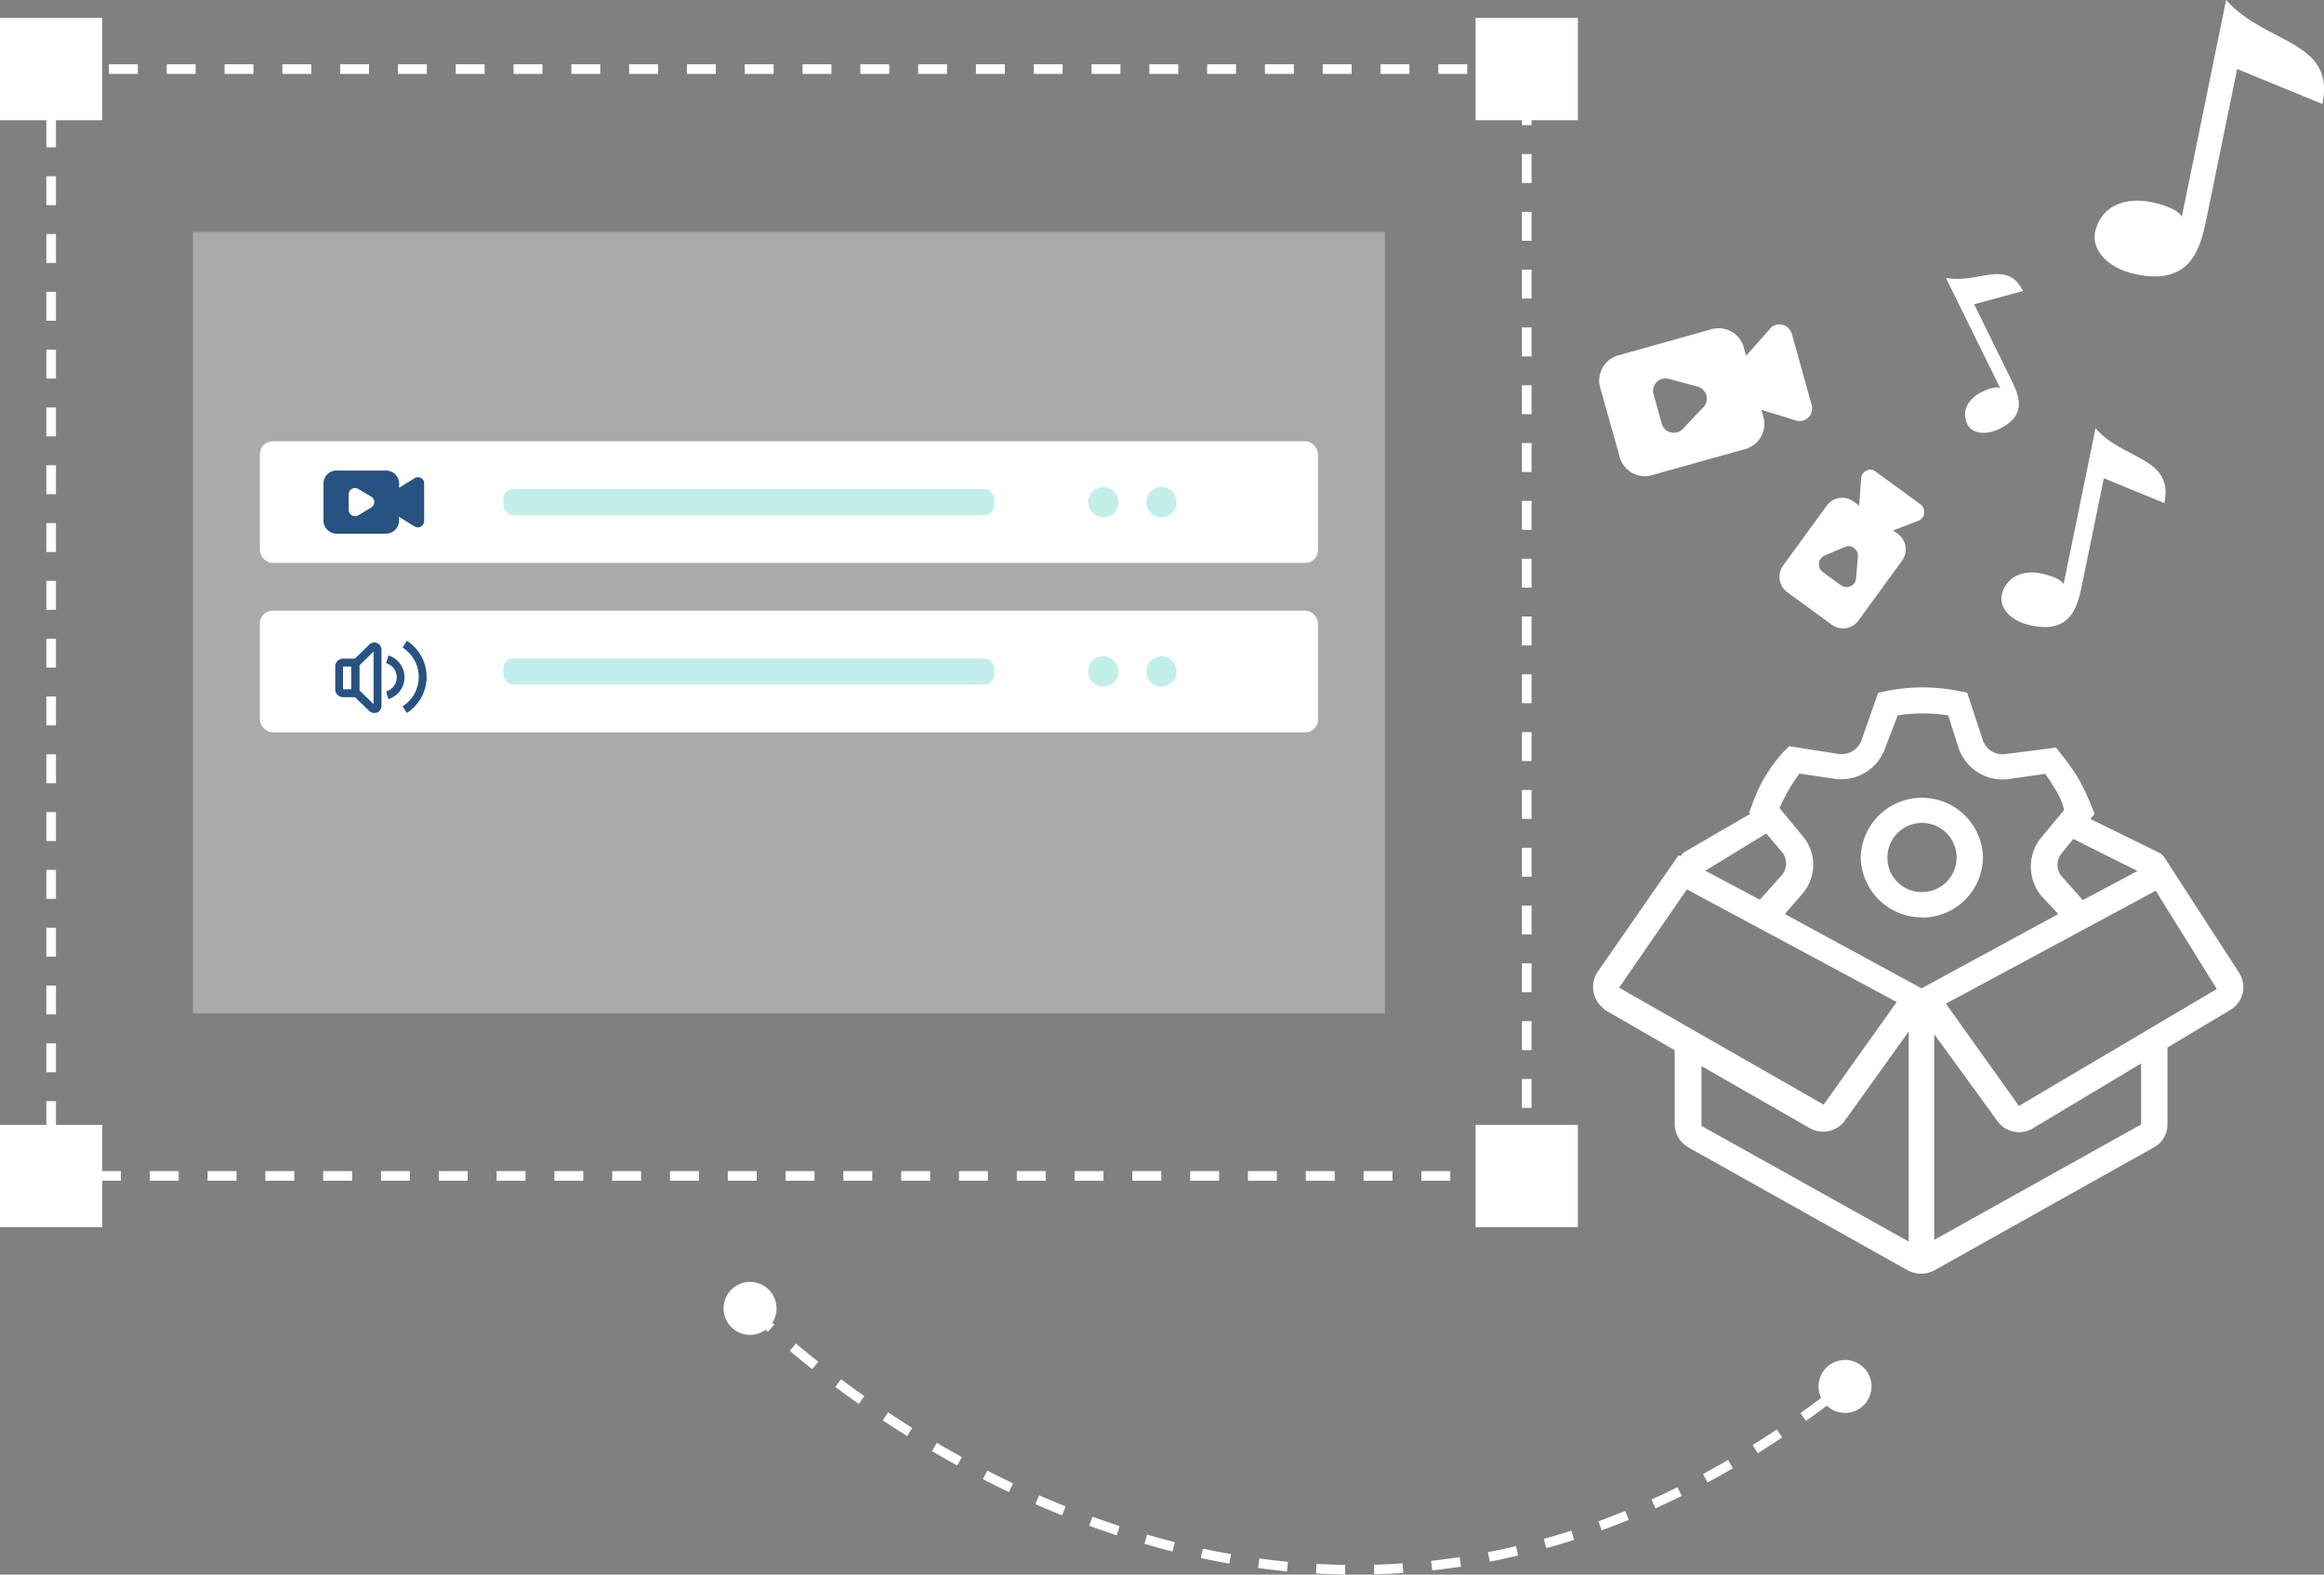 <svg id="录猎" xmlns="http://www.w3.org/2000/svg" viewBox="0 0 241.25 163.43"><rect x="0" y="0" width="241.25" height="163.43" fill="#808080" stroke="none"/><defs><style>.cls-1{fill:none;stroke:#fff;stroke-miterlimit:10;stroke-dasharray:3;}.cls-2,.cls-3{fill:#fff;}.cls-3{opacity:0.33;}.cls-4{fill:#285281;}.cls-5{fill:#3fc9b8;opacity:0.32;}</style></defs><title>2_2</title><rect class="cls-1" x="5.31" y="7.17" width="153.18" height="114.88"/><rect class="cls-2" y="1.86" width="10.62" height="10.62"/><rect class="cls-2" x="153.18" y="1.86" width="10.62" height="10.62"/><rect class="cls-2" y="116.75" width="10.62" height="10.62"/><rect class="cls-2" x="153.18" y="116.75" width="10.62" height="10.62"/><rect class="cls-3" x="20.03" y="24.07" width="123.73" height="81.1"/><path class="cls-2" d="M232.28,7.18l8.81,3.62c1.36-6.66-5.86-6.15-10-10.8l-4.6,22.5s-.33-.94-3.16-1.52-5.31.48-5.85,3.14c-.33,1.59,1,3.68,4.31,4.36,5.92,1.21,6.71-3.06,7.37-6.31l3.07-15Z"/><path class="cls-2" d="M218.35,49.62l6.33,2.6c1-4.79-4.21-4.42-7.15-7.76l-3.31,16.17S214,60,212,59.54s-3.81.34-4.21,2.26c-.23,1.14.71,2.64,3.11,3.13,4.25.87,4.82-2.19,5.29-4.53l2.21-10.78Z"/><path class="cls-2" d="M204.86,31.6,210,30.2c-1.67-3.38-4.66-.7-8-1.36l5.63,11.43s-.46-.3-1.9.41-2.16,2-1.5,3.37c.4.8,1.68,1.27,3.37.44,3-1.48,1.9-3.62,1.09-5.27l-3.75-7.62Z"/><path class="cls-2" d="M198.14,107.06l-6.62,9.24a2.81,2.81,0,0,1-3.59.83l-11.3-6.48v6.21l21.51,12Zm2.61,21.65,21.51-12v-6.33L211,117.13a2.77,2.77,0,0,1-3.59-.69l-6.62-9.1v21.37ZM224.6,88.87,232.46,101a2.75,2.75,0,0,1-1,3.86L225,108.72v8a2.69,2.69,0,0,1-1.38,2.35l-22.89,12.82a2.94,2.94,0,0,1-2.62,0l-22.88-12.82a2.84,2.84,0,0,1-1.38-2.35V109l-7.17-4.13c-.14,0-.14,0-.14-.14a2.83,2.83,0,0,1-.69-3.86l8.42-12.13.13.14.42-.42,6.89-4-.14-.14.28-.69A15.58,15.58,0,0,1,185.18,78l.55-.55,5.24.82A2.25,2.25,0,0,0,193.18,77l1.79-5.1.69-.14a18.92,18.92,0,0,1,7.86,0l.69.14,1.65,5a2.14,2.14,0,0,0,2.21,1.38l5.38-.69.41.55a26.14,26.14,0,0,1,1.79,2.48,22.42,22.42,0,0,1,1.51,3.17l.27.69L217,85l7.31,3.59.27.28Zm-2.76,1.51-6.62-3.31L214,88.59a1.86,1.86,0,0,0,0,2.34l2.21,2.49s5.65-3,5.65-3Zm-44.8,0,5.65,3L185,90.79a1.87,1.87,0,0,0,0-2.34l-1.65-1.94-6.34,3.87Zm22.47,4.83a6.33,6.33,0,0,1-6.35-6.31v0a6.35,6.35,0,0,1,12.69,0,6.33,6.33,0,0,1-6.31,6.34Zm0-2.62A3.59,3.59,0,1,0,195.93,89a3.56,3.56,0,0,0,3.53,3.59ZM213.3,81.84a15.48,15.48,0,0,0-1-1.52l-3.86.55a4.83,4.83,0,0,1-5.1-3.17l-1.1-3.45a17.05,17.05,0,0,0-5.24,0l-1.38,3.59a4.82,4.82,0,0,1-5.1,3l-3.72-.55a18.6,18.6,0,0,0-2.07,3.58l2.48,3a4.59,4.59,0,0,1-.14,5.93l-1.79,2.07,14.19,7.71,14.2-7.71L211.92,93a4.78,4.78,0,0,1-.14-5.93l2.49-3A6.59,6.59,0,0,0,213.3,81.84Zm-45.22,20.67,21.23,12.14L196.89,104,175.11,92.31Zm55.7-10.06L202,104.17l7.58,10.62,20.54-12.14S223.78,92.45,223.78,92.45Z"/><path class="cls-2" d="M194.2,48.74a1,1,0,0,0-1,.91L193,52.48l-.63-.46a2,2,0,0,0-2.82.57l-4.37,6a2,2,0,0,0,.33,2.86l4.7,3.43A2,2,0,0,0,193,64.3l4.37-6a2,2,0,0,0-.32-2.86l-.54-.39,2.65-1a1,1,0,0,0,.22-1.69l-4.7-3.43A1,1,0,0,0,194.2,48.74Zm-1.33,9-.2,2.32a.92.92,0,0,1-.19.48,1,1,0,0,1-1.35.22l-1.94-1.41a1,1,0,0,1,.19-1.68l2.15-.91a.89.89,0,0,1,.46-.07A1,1,0,0,1,192.87,57.7Z"/><path class="cls-2" d="M185.58,34a1.28,1.28,0,0,0-1.82.1l-2.5,2.83-.28-1a2.71,2.71,0,0,0-3.41-1.73l-9.49,2.66a2.72,2.72,0,0,0-2,3.25l2.1,7.46a2.7,2.7,0,0,0,3.41,1.72l9.49-2.66a2.7,2.7,0,0,0,2-3.25l-.24-.85,3.61,1.12a1.39,1.39,0,0,0,.73,0,1.31,1.31,0,0,0,.89-1.6L186,34.62A1.24,1.24,0,0,0,185.58,34Zm-8.76,8.26-2.13,2.26a1.25,1.25,0,0,1-.58.35,1.29,1.29,0,0,1-1.6-.89l-.86-3.07a1.34,1.34,0,0,1,0-.69,1.3,1.3,0,0,1,1.59-.9l3,.81a1.3,1.3,0,0,1,.6,2.13Z"/><path class="cls-1" d="M77.86,135.8s53.46,54.88,113,8.54"/><circle class="cls-2" cx="77.86" cy="135.8" r="2.75"/><circle class="cls-2" cx="191.53" cy="143.9" r="2.75"/><rect class="cls-2" x="26.98" y="45.8" width="109.84" height="12.63" rx="1.32"/><path class="cls-4" d="M43.94,49.83a.65.65,0,0,0-.9-.2l-1.61,1v-.53A1.36,1.36,0,0,0,40,48.84H35a1.35,1.35,0,0,0-1.42,1.31v3.93A1.37,1.37,0,0,0,35,55.39h5a1.37,1.37,0,0,0,1.42-1.31v-.44l1.61,1a.66.66,0,0,0,1-.55V50.18A.63.63,0,0,0,43.94,49.83Zm-5.4,2.84-1.35.82a.63.63,0,0,1-.33.09.66.66,0,0,1-.66-.65V51.31a.67.67,0,0,1,.09-.34.65.65,0,0,1,.9-.22l1.35.8a.77.77,0,0,1,.22.22A.65.65,0,0,1,38.54,52.67Z"/><rect class="cls-5" x="52.25" y="50.76" width="50.97" height="2.71" rx="1.05"/><circle class="cls-5" cx="114.53" cy="52.12" r="1.57"/><circle class="cls-5" cx="120.57" cy="52.12" r="1.57"/><rect class="cls-2" x="26.98" y="63.38" width="109.84" height="12.63" rx="1.32"/><rect class="cls-5" x="52.25" y="68.34" width="50.97" height="2.71" rx="1.05"/><circle class="cls-5" cx="114.53" cy="69.69" r="1.57"/><circle class="cls-5" cx="120.57" cy="69.69" r="1.57"/><path class="cls-4" d="M37.3,72.36H35.61a.82.82,0,0,1-.81-.82V69.18a.81.81,0,0,1,.81-.82H37.3Zm-1.69-3.18v2.36h.85V69.18Z"/><path class="cls-4" d="M38.85,74a.73.73,0,0,1-.52-.21L36.47,72V68.72l1.86-1.81a.74.74,0,0,1,1.27.54v5.82a.76.76,0,0,1-.45.69A.8.8,0,0,1,38.85,74ZM37.3,71.64l1.48,1.45V67.62L37.3,69.07Z"/><path class="cls-4" d="M40.32,72.56l-.24-.79a1.53,1.53,0,0,0,0-2.94l.24-.8a2.37,2.37,0,0,1,0,4.53Z"/><path class="cls-4" d="M42.24,74l-.45-.69a3.61,3.61,0,0,0,0-6.1l.45-.7a4.45,4.45,0,0,1,0,7.49Z"/></svg>